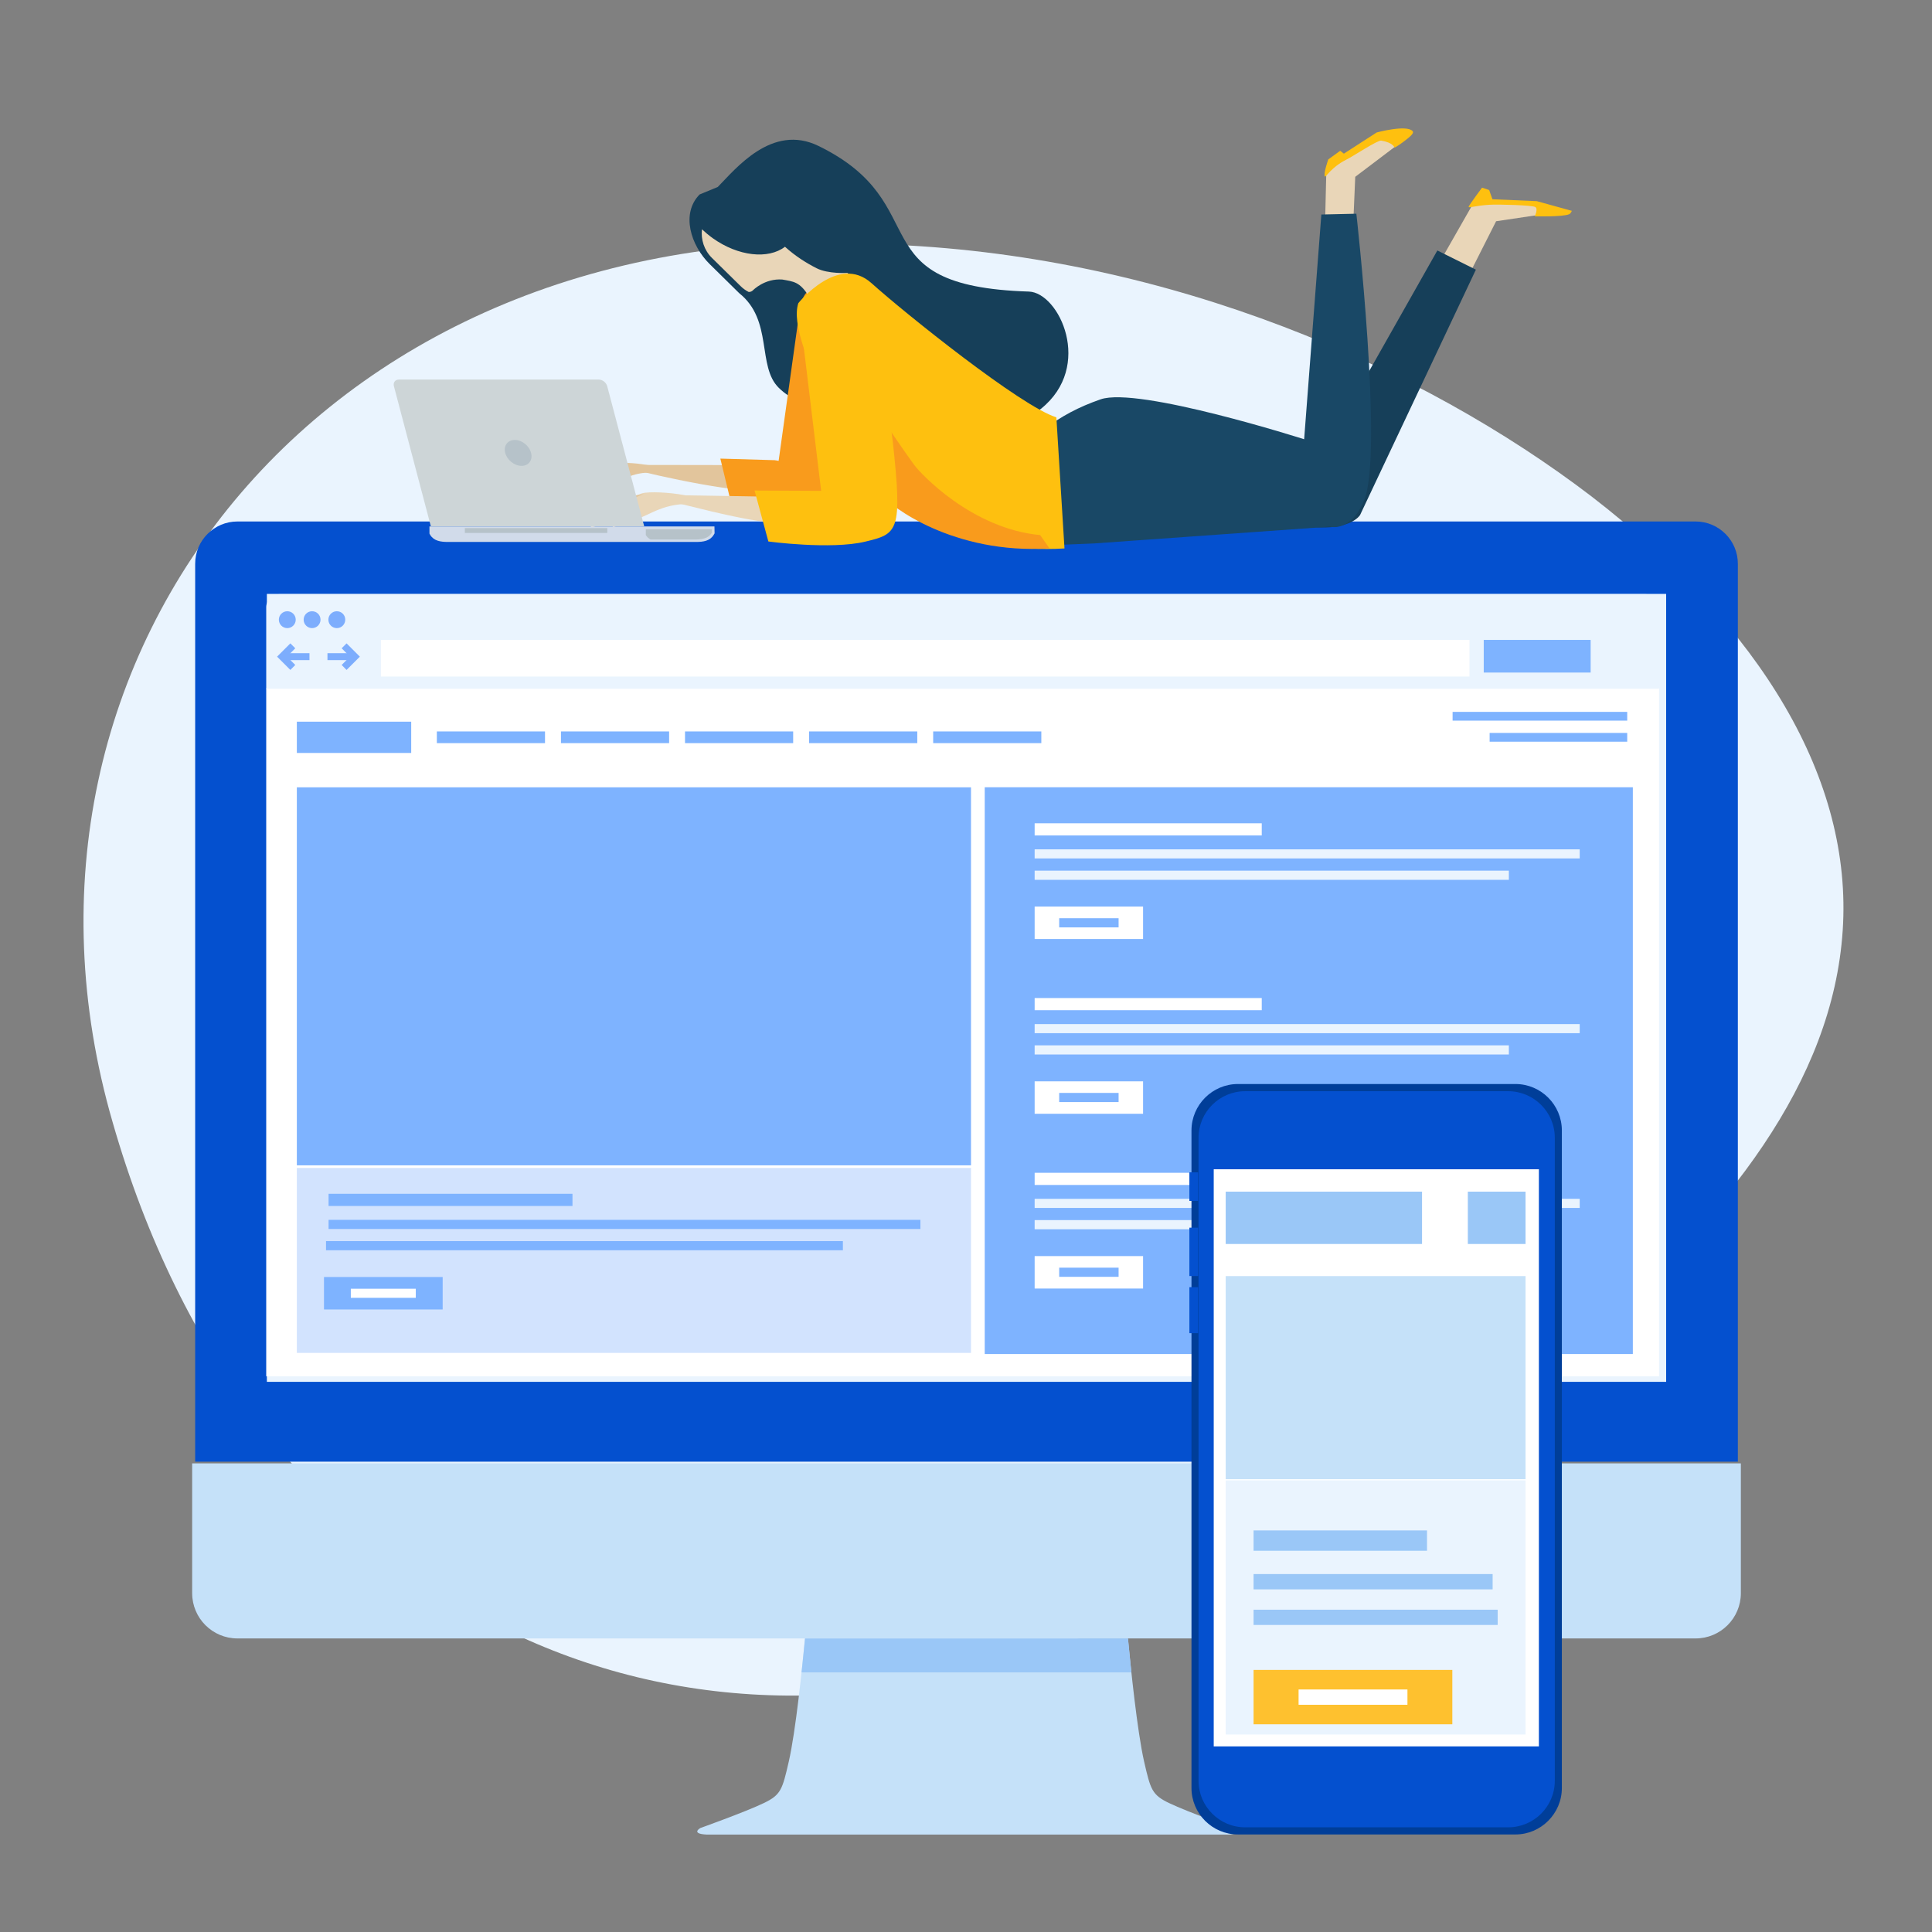 <?xml version="1.0" encoding="UTF-8" standalone="no"?>
<!-- Created with Inkscape (http://www.inkscape.org/) -->

<svg
   width="250"
   height="250"
   viewBox="0 0 66.146 66.146"
   version="1.1"
   id="svg12633"
   inkscape:version="1.2.2 (732a01da63, 2022-12-09)"
   sodipodi:docname="refonte_site_internet.svg"
   xmlns:inkscape="http://www.inkscape.org/namespaces/inkscape"
   xmlns:sodipodi="http://sodipodi.sourceforge.net/DTD/sodipodi-0.dtd"
   xmlns="http://www.w3.org/2000/svg"
   xmlns:svg="http://www.w3.org/2000/svg">
  <rect x="0" y="0" width="66.146" height="66.146" fill="#808080" stroke="none"/>
  <sodipodi:namedview
     id="namedview12635"
     pagecolor="#ffffff"
     bordercolor="#999999"
     borderopacity="1"
     inkscape:showpageshadow="0"
     inkscape:pageopacity="0"
     inkscape:pagecheckerboard="0"
     inkscape:deskcolor="#d1d1d1"
     inkscape:document-units="mm"
     showgrid="false"
     inkscape:zoom="3.659624"
     inkscape:cx="157.25659"
     inkscape:cy="127.88199"
     inkscape:window-width="2560"
     inkscape:window-height="1377"
     inkscape:window-x="2552"
     inkscape:window-y="-8"
     inkscape:window-maximized="1"
     inkscape:current-layer="layer1" />
  <defs
     id="defs12630" />
  <g
     inkscape:label="Calque 1"
     inkscape:groupmode="layer"
     id="layer1">
    <path
       class="st0"
       d="m 30.656,8.383 c 9.45,0.419 18.027,4.177 23.834,8.614 5.855,4.518 8.94,9.719 8.599,14.856 -0.342,5.189 -3.939,9.738 -8.911,14.07 -5.019,4.251 -11.415,8.284 -18.401,10.57 C 22.205,61.393 8.488,54.579 3.856,38.421 -0.799,22.361 11.298,7.043 30.656,8.383 Z"
       id="path6016"
       style="fill:#eaf4fe;stroke-width:0.186" />
    <g
       id="g7230"
       transform="matrix(0.224,0,0,0.224,-201.526,-188.954)">
      <path
         class="st5"
         d="M 1165.29,1066.95 V 929.71 c 0,-3.56 -2.9,-6.46 -6.46,-6.46 H 935.96 c -3.56,0 -6.46,2.9 -6.46,6.46 v 137.24 z"
         id="path7220"
         style="fill:#0450cf" />
      <rect
         x="940.46"
         y="934.32"
         class="st0"
         width="213.87"
         height="120.43"
         id="rect7222"
         style="fill:#eaf4fe" />
      <path
         class="st7"
         d="m 929.04,1067.21 v 19.84 c 0,3.82 3.1,6.92 6.92,6.92 h 222.87 c 3.82,0 6.92,-3.1 6.92,-6.92 v -19.84 z"
         id="path7224"
         style="fill:#c5e1f9" />
      <path
         class="st7"
         d="m 1088.16,1123.21 c 0,0 -1.72,-0.85 -3.69,-1.59 -2.11,-0.79 -4.63,-1.78 -6.12,-2.49 -2.61,-1.25 -2.83,-2.07 -3.81,-6.34 -1.06,-4.67 -2.06,-14.51 -2.47,-18.81 h -49.37 c -0.4,4.29 -1.4,14.14 -2.47,18.81 -0.98,4.27 -1.2,5.09 -3.81,6.34 -1.47,0.71 -3.96,1.68 -6.05,2.47 v 0 c -2,0.76 -3.64,1.34 -3.64,1.34 0,0 -1.59,0.88 0.96,1.01 h 79.38 c 2.41,0.03 1.09,-0.74 1.09,-0.74 z"
         id="path7226"
         style="fill:#c5e1f9" />
      <path
         class="st3"
         d="m 1072.6,1099.16 c -0.22,-2.04 -0.4,-3.87 -0.52,-5.18 h -49.37 c -0.13,1.31 -0.3,3.14 -0.53,5.18 z"
         id="path7228"
         style="fill:#9ac7f7" />
    </g>
    <g
       id="g7770"
       transform="matrix(0.224,0,0,0.224,-201.526,-188.954)">
      <rect
         x="940.36"
         y="948.75"
         class="st6"
         width="212.89"
         height="105.15"
         id="rect7598"
         style="fill:#ffffff" />
      <g
         id="g7602">
        <rect
           x="945.04"
           y="963.88"
           class="st11"
           width="103.04"
           height="57.78"
           id="rect7600"
           style="fill:#7eb3ff" />
      </g>
      <g
         id="g7606">
        <rect
           x="945.04"
           y="1022.06"
           class="st93"
           width="103.04"
           height="28.27"
           id="rect7604"
           style="fill:#d2e3fe" />
      </g>
      <g
         id="g7610">
        <rect
           x="1050.18"
           y="963.87"
           class="st11"
           width="99.06"
           height="86.63"
           id="rect7608"
           style="fill:#7eb3ff" />
      </g>
      <path
         class="st0"
         d="M 1151.1,934.36 H 942.48 c -1.17,0 -2.12,0.89 -2.12,1.99 v 12.47 h 212.86 v -12.47 c 0,-1.09 -0.95,-1.99 -2.12,-1.99 z"
         id="path7612"
         style="fill:#eaf4fe" />
      <g
         id="g7620">
        <path
           class="st94"
           d="m 944.87,938.26 c 0,0.71 -0.58,1.29 -1.29,1.29 -0.71,0 -1.29,-0.58 -1.29,-1.29 0,-0.71 0.58,-1.29 1.29,-1.29 0.71,0 1.29,0.57 1.29,1.29 z"
           id="path7614"
           style="fill:#7dadfd" />
        <path
           class="st94"
           d="m 948.66,938.26 c 0,0.71 -0.58,1.29 -1.29,1.29 -0.71,0 -1.29,-0.58 -1.29,-1.29 0,-0.71 0.57,-1.29 1.29,-1.29 0.71,0 1.29,0.57 1.29,1.29 z"
           id="path7616"
           style="fill:#7dadfd" />
        <path
           class="st94"
           d="m 952.44,938.26 c 0,0.71 -0.57,1.29 -1.29,1.29 -0.71,0 -1.29,-0.58 -1.29,-1.29 0,-0.71 0.58,-1.29 1.29,-1.29 0.72,0 1.29,0.57 1.29,1.29 z"
           id="path7618"
           style="fill:#7dadfd" />
      </g>
      <rect
         x="957.89"
         y="941.35"
         class="st6"
         width="166.38"
         height="5.6"
         id="rect7622"
         style="fill:#ffffff" />
      <g
         id="g7632">
        <g
           id="g7626">
          <polygon
             class="st94"
             points="944.05,945.94 942.02,943.91 944.05,941.88 944.8,942.63 943.53,943.91 944.8,945.18 "
             id="polygon7624"
             style="fill:#7dadfd" />
        </g>
        <g
           id="g7630">
          <rect
             x="943.23"
             y="943.38"
             class="st94"
             width="3.74"
             height="1.06"
             id="rect7628"
             style="fill:#7dadfd" />
        </g>
      </g>
      <g
         id="g7642">
        <g
           id="g7636">
          <polygon
             class="st94"
             points="952.64,945.94 951.89,945.18 953.16,943.91 951.89,942.63 952.64,941.88 954.67,943.91 "
             id="polygon7634"
             style="fill:#7dadfd" />
        </g>
        <g
           id="g7640">
          <rect
             x="949.72"
             y="943.38"
             class="st94"
             width="3.74"
             height="1.06"
             id="rect7638"
             style="fill:#7dadfd" />
        </g>
      </g>
      <rect
         x="1126.45"
         y="941.35"
         class="st11"
         width="16.34"
         height="4.99"
         id="rect7644"
         style="fill:#7eb3ff" />
      <g
         id="g7678">
        <g
           id="g7648">
          <rect
             x="966.44"
             y="955.34"
             class="st11"
             width="16.53"
             height="1.79"
             id="rect7646"
             style="fill:#7eb3ff" />
        </g>
        <g
           id="g7652">
          <rect
             x="985.41"
             y="955.34"
             class="st11"
             width="16.53"
             height="1.79"
             id="rect7650"
             style="fill:#7eb3ff" />
        </g>
        <g
           id="g7656">
          <rect
             x="1004.37"
             y="955.34"
             class="st11"
             width="16.53"
             height="1.79"
             id="rect7654"
             style="fill:#7eb3ff" />
        </g>
        <g
           id="g7660">
          <rect
             x="1023.34"
             y="955.34"
             class="st11"
             width="16.53"
             height="1.79"
             id="rect7658"
             style="fill:#7eb3ff" />
        </g>
        <g
           id="g7664">
          <rect
             x="1042.3"
             y="955.34"
             class="st11"
             width="16.53"
             height="1.79"
             id="rect7662"
             style="fill:#7eb3ff" />
        </g>
        <g
           id="g7668">
          <rect
             x="1121.69"
             y="952.35"
             class="st11"
             width="26.69"
             height="1.34"
             id="rect7666"
             style="fill:#7eb3ff" />
        </g>
        <g
           id="g7672">
          <rect
             x="1127.35"
             y="955.57"
             class="st11"
             width="21.03"
             height="1.34"
             id="rect7670"
             style="fill:#7eb3ff" />
        </g>
        <g
           id="g7676">
          <rect
             x="945.04"
             y="953.85"
             class="st11"
             width="17.48"
             height="4.78"
             id="rect7674"
             style="fill:#7eb3ff" />
        </g>
      </g>
      <g
         id="g7702">
        <g
           id="g7700">
          <g
             id="g7682">
            <rect
               x="949.89"
               y="1026.01"
               class="st11"
               width="37.28"
               height="1.86"
               id="rect7680"
               style="fill:#7eb3ff" />
          </g>
          <g
             id="g7686">
            <rect
               x="949.89"
               y="1029.99"
               class="st11"
               width="90.46"
               height="1.4"
               id="rect7684"
               style="fill:#7eb3ff" />
          </g>
          <g
             id="g7690">
            <rect
               x="949.5"
               y="1033.24"
               class="st11"
               width="79"
               height="1.4"
               id="rect7688"
               style="fill:#7eb3ff" />
          </g>
          <g
             id="g7694">
            <rect
               x="949.19"
               y="1038.73"
               class="st11"
               width="18.14"
               height="4.96"
               id="rect7692"
               style="fill:#7eb3ff" />
          </g>
          <g
             id="g7698">
            <rect
               x="953.29"
               y="1040.52"
               class="st6"
               width="9.93"
               height="1.39"
               id="rect7696"
               style="fill:#ffffff" />
          </g>
        </g>
      </g>
      <g
         id="g7724">
        <g
           id="g7706">
          <rect
             x="1057.81"
             y="969.38"
             class="st6"
             width="34.71"
             height="1.86"
             id="rect7704"
             style="fill:#ffffff" />
        </g>
        <g
           id="g7710">
          <rect
             x="1057.81"
             y="973.36"
             class="st0"
             width="83.31"
             height="1.39"
             id="rect7708"
             style="fill:#eaf4fe" />
        </g>
        <g
           id="g7714">
          <rect
             x="1057.81"
             y="976.62"
             class="st0"
             width="72.48"
             height="1.4"
             id="rect7712"
             style="fill:#eaf4fe" />
        </g>
        <g
           id="g7718">
          <rect
             x="1057.81"
             y="982.11"
             class="st6"
             width="16.57"
             height="4.96"
             id="rect7716"
             style="fill:#ffffff" />
        </g>
        <g
           id="g7722">
          <rect
             x="1061.56"
             y="983.89"
             class="st11"
             width="9.08"
             height="1.4"
             id="rect7720"
             style="fill:#7eb3ff" />
        </g>
      </g>
      <g
         id="g7746">
        <g
           id="g7728">
          <rect
             x="1057.81"
             y="996.09"
             class="st6"
             width="34.71"
             height="1.86"
             id="rect7726"
             style="fill:#ffffff" />
        </g>
        <g
           id="g7732">
          <rect
             x="1057.81"
             y="1000.07"
             class="st0"
             width="83.31"
             height="1.39"
             id="rect7730"
             style="fill:#eaf4fe" />
        </g>
        <g
           id="g7736">
          <rect
             x="1057.81"
             y="1003.32"
             class="st0"
             width="72.48"
             height="1.4"
             id="rect7734"
             style="fill:#eaf4fe" />
        </g>
        <g
           id="g7740">
          <rect
             x="1057.81"
             y="1008.82"
             class="st6"
             width="16.57"
             height="4.96"
             id="rect7738"
             style="fill:#ffffff" />
        </g>
        <g
           id="g7744">
          <rect
             x="1061.56"
             y="1010.59"
             class="st11"
             width="9.08"
             height="1.4"
             id="rect7742"
             style="fill:#7eb3ff" />
        </g>
      </g>
      <g
         id="g7768">
        <g
           id="g7750">
          <rect
             x="1057.81"
             y="1022.8"
             class="st6"
             width="34.71"
             height="1.86"
             id="rect7748"
             style="fill:#ffffff" />
        </g>
        <g
           id="g7754">
          <rect
             x="1057.81"
             y="1026.78"
             class="st0"
             width="83.31"
             height="1.39"
             id="rect7752"
             style="fill:#eaf4fe" />
        </g>
        <g
           id="g7758">
          <rect
             x="1057.81"
             y="1030.03"
             class="st0"
             width="72.48"
             height="1.4"
             id="rect7756"
             style="fill:#eaf4fe" />
        </g>
        <g
           id="g7762">
          <rect
             x="1057.81"
             y="1035.53"
             class="st6"
             width="16.57"
             height="4.96"
             id="rect7760"
             style="fill:#ffffff" />
        </g>
        <g
           id="g7766">
          <rect
             x="1061.56"
             y="1037.3"
             class="st11"
             width="9.08"
             height="1.4"
             id="rect7764"
             style="fill:#7eb3ff" />
        </g>
      </g>
    </g>
    <g
       id="g7846"
       transform="matrix(0.224,0,0,0.224,-201.526,-188.954)">
      <g
         id="g7800">
        <g
           id="g7774">
          <path
             class="st4"
             d="m 1138.39,1116.83 c 0,3.91 -3.2,7.1 -7.09,7.1 h -42.42 c -3.91,0 -7.1,-3.19 -7.1,-7.1 v -100.5 c 0,-3.9 3.19,-7.1 7.1,-7.1 h 42.42 c 3.9,0 7.09,3.19 7.09,7.1 z"
             id="path7772"
             style="fill:#003e99" />
        </g>
        <g
           id="g7778">
          <path
             class="st5"
             d="m 1089.97,1122.84 c -3.91,0 -7.11,-3.2 -7.11,-7.1 v -98.31 c 0,-3.9 3.2,-7.1 7.11,-7.1 h 40.23 c 3.91,0 7.11,3.2 7.11,7.1 v 98.31 c 0,3.91 -3.2,7.1 -7.11,7.1 z"
             id="path7776"
             style="fill:#0450cf" />
        </g>
        <g
           id="g7786">
          <path
             class="st5"
             d="m 1103.34,1016.24 c 0,0.53 -0.42,0.96 -0.95,0.96 -0.53,0 -0.95,-0.43 -0.95,-0.96 0,-0.52 0.43,-0.96 0.95,-0.96 0.53,0.01 0.95,0.44 0.95,0.96 z"
             id="path7780"
             style="fill:#0450cf" />
          <path
             class="st5"
             d="m 1110.61,1012.93 c 0,0.34 -0.28,0.61 -0.62,0.61 -0.33,0 -0.61,-0.28 -0.61,-0.61 0,-0.34 0.28,-0.62 0.61,-0.62 0.34,0 0.62,0.28 0.62,0.62 z"
             id="path7782"
             style="fill:#0450cf" />
          <path
             class="st5"
             d="m 1113.77,1016.15 c 0,0.26 -0.21,0.45 -0.45,0.45 h -6.56 c -0.25,0 -0.45,-0.19 -0.45,-0.45 v 0 c 0,-0.25 0.2,-0.45 0.45,-0.45 h 6.56 c 0.24,0 0.45,0.2 0.45,0.45 z"
             id="path7784"
             style="fill:#0450cf" />
        </g>
        <path
           class="st5"
           d="m 1114,1117.83 c 0,0.46 -0.36,0.82 -0.81,0.82 h -6.01 c -0.46,0 -0.82,-0.36 -0.82,-0.82 v -1.63 c 0,-0.46 0.36,-0.83 0.82,-0.83 h 6.01 c 0.45,0 0.81,0.37 0.81,0.83 z"
           id="path7788"
           style="fill:#0450cf" />
        <polygon
           class="st5"
           points="1081.46,1022.73 1082.79,1022.73 1082.79,1027.1 1081.46,1027.1 "
           id="polygon7790"
           style="fill:#0450cf" />
        <polygon
           class="st5"
           points="1081.46,1031.19 1082.79,1031.19 1082.79,1038.58 1081.46,1038.58 "
           id="polygon7792"
           style="fill:#0450cf" />
        <polygon
           class="st5"
           points="1081.46,1040.28 1082.79,1040.28 1082.79,1047.31 1081.46,1047.31 "
           id="polygon7794"
           style="fill:#0450cf" />
        <g
           id="g7798">
          <rect
             x="1085.18"
             y="1022.26"
             class="st6"
             width="49.7"
             height="88.21"
             id="rect7796"
             style="fill:#ffffff" />
        </g>
      </g>
      <g
         id="g7804">
        <rect
           x="1087.01"
           y="1038.59"
           class="st7"
           width="45.83"
           height="31.04"
           id="rect7802"
           style="fill:#c5e1f9" />
      </g>
      <g
         id="g7808">
        <rect
           x="1087.01"
           y="1069.81"
           class="st0"
           width="45.83"
           height="38.84"
           id="rect7806"
           style="fill:#eaf4fe" />
      </g>
      <g
         id="g7814">
        <g
           id="g7812">
          <rect
             x="1087.01"
             y="1025.68"
             class="st3"
             width="30.01"
             height="8"
             id="rect7810"
             style="fill:#9ac7f7" />
        </g>
      </g>
      <g
         id="g7820">
        <g
           id="g7818">
          <rect
             x="1124.02"
             y="1025.68"
             class="st3"
             width="8.82"
             height="8"
             id="rect7816"
             style="fill:#9ac7f7" />
        </g>
      </g>
      <g
         id="g7844">
        <g
           id="g7842">
          <g
             id="g7824">
            <rect
               x="1091.27"
               y="1077.46"
               class="st3"
               width="26.51"
               height="3.11"
               id="rect7822"
               style="fill:#9ac7f7" />
          </g>
          <g
             id="g7828">
            <rect
               x="1091.27"
               y="1084.13"
               class="st3"
               width="36.54"
               height="2.34"
               id="rect7826"
               style="fill:#9ac7f7" />
          </g>
          <g
             id="g7832">
            <rect
               x="1091.27"
               y="1089.58"
               class="st3"
               width="37.31"
               height="2.33"
               id="rect7830"
               style="fill:#9ac7f7" />
          </g>
          <g
             id="g7836">
            <rect
               x="1091.27"
               y="1098.78"
               class="st8"
               width="30.38"
               height="8.31"
               id="rect7834"
               style="fill:#fec12f" />
          </g>
          <g
             id="g7840">
            <rect
               x="1098.15"
               y="1101.77"
               class="st6"
               width="16.64"
               height="2.34"
               id="rect7838"
               style="fill:#ffffff" />
          </g>
        </g>
      </g>
    </g>
    <g
       id="g9045"
       transform="matrix(0.224,0,0,0.224,-201.526,-188.954)">
      <path
         class="st95"
         d="m 1056.92,888.11 c -26.38,-0.83 -13.86,-13.34 -32.15,-22.26 -7.11,-3.47 -12.66,3.5 -15.39,6.27 l -2.78,1.15 c -2.88,2.92 -1.36,7.79 1.56,10.66 l 4.5,4.43 c 5.2,4.15 2.68,11.16 6.04,14.46 3.76,3.7 9.83,3.62 13.66,-0.12 0.11,0.12 0.23,0.25 0.35,0.37 3.8,3.75 21.81,6.36 26.06,2.96 8.1,-6.5 2.78,-17.78 -1.85,-17.92 z"
         id="path8981"
         style="fill:#163f59" />
      <g
         id="g8997">
        <g
           id="g8993">
          <g
             id="g8989">
            <path
               class="st152"
               d="m 1021.36,917.57 c 0,0 -0.2,1.65 -8.2,0.88 -8,-0.76 -19.55,-3.85 -19.55,-3.85 l 18.62,0.03 c 0,0 7.11,0.35 9.13,2.94 z"
               id="path8983"
               style="fill:#e2c59c" />
            <path
               class="st152"
               d="m 999.84,915.79 c -3.81,-0.25 -5.57,1.56 -7.12,2.06 -1.55,0.49 -3.13,1.31 -3.12,1.29 0.95,-1.57 2.19,-1.54 2.84,-2.03 0.66,-0.49 0.48,-0.24 -0.88,-0.42 -0.77,-0.11 -2.22,1.17 -3.23,1.86 -0.9,0.6 -1.43,0.62 -1.43,0.62 0,0 1.08,-1.31 2.41,-2.34 1.61,-1.23 3.55,-2.24 4.01,-2.38 0.83,-0.27 3.39,-0.19 5.19,0.17 2.04,0.39 4.08,1.35 1.33,1.17 z"
               id="path8985"
               style="fill:#e2c59c" />
            <path
               class="st152"
               d="m 993.53,914.52 c 0,0 -2.97,0.55 -3.51,0.9 -0.37,0.25 -1.97,1.72 -1.97,1.72 0,0 1.1,-0.11 1.77,-0.66 0.67,-0.54 3.71,-1.96 3.71,-1.96 z"
               id="path8987"
               style="fill:#e2c59c" />
          </g>
          <path
             class="st112"
             d="m 1018.06,913.88 c 0,0 7.36,0.91 6.58,5.27 -0.44,2.47 -2.17,3.23 -4.4,2.91 -4.13,-0.59 -8.79,-1.48 -8.79,-1.48 l -1.68,-6.94 z"
             id="path8991"
             style="fill:#f99b1c" />
        </g>
        <path
           class="st112"
           d="m 1018.26,916.98 3.36,-24.1 c 0,0 0.3,-5.17 2.15,-4.9 2.67,0.38 6.78,8.22 6.88,9.84 0.19,3.3 -4.58,20.28 -5.19,23.66 -0.42,2.33 -2.49,-0.48 -4.85,-0.91 -4.44,-0.8 -2.35,-3.59 -2.35,-3.59 z"
           id="path8995"
           style="fill:#f99b1c" />
      </g>
      <polygon
         class="st144"
         points="1117.91,886.79 1125.08,874.22 1133.47,874.75 1137.63,875.98 1128.34,877.36 1122.41,889.09 "
         id="polygon8999"
         style="fill:#e9d6b8" />
      <path
         class="st45"
         d="m 1126.19,872.23 1.09,0.36 0.5,1.41 6.78,0.29 5.35,1.48 c 0,0 -0.14,0.4 -0.41,0.52 -1.01,0.43 -5.25,0.32 -5.25,0.32 0,0 0.54,-1.14 0.09,-1.42 -0.46,-0.29 -5.7,-0.43 -6.97,-0.35 -2.18,0.12 -3.34,0.57 -3.22,0.29 0.18,-0.42 2.04,-2.9 2.04,-2.9 z"
         id="path9001"
         style="fill:#fec00f" />
      <path
         class="st95"
         d="m 1082.17,910.53 19.7,2.23 17.49,-30.93 5.89,2.93 -17.7,37.5 c 0,0 -1.35,2.35 -7.32,1.84 -5.8,-0.5 -29.28,-1.89 -31.88,-2.86 -6.15,-2.29 14.44,-5.27 13.82,-10.71 z"
         id="path9003"
         style="fill:#163f59" />
      <path
         class="st144"
         d="m 1006.96,878.59 c 0.5,0.47 1.04,0.92 1.62,1.34 3.92,2.81 8.53,3.28 11.07,1.33 1.6,1.45 3.29,2.5 4.83,3.28 1.75,0.9 4.71,0.72 4.71,0.72 2.74,1.95 4.35,9.8 -1.91,12.88 -3.76,1.85 -4.42,-2.57 -3.97,-5.64 0.22,-1.44 0.34,-3.05 -0.04,-3.69 -1.34,-2.21 -2.33,-2.23 -4.02,-2.54 -2.73,-0.2 -4.5,1.65 -4.5,1.65 -0.18,0.18 -0.41,0.26 -0.65,0.25 -0.45,-0.23 -0.88,-0.54 -1.26,-0.92 l -4.36,-4.29 c -1.19,-1.18 -1.7,-2.81 -1.52,-4.37 z"
         id="path9005"
         style="fill:#e9d6b8" />
      <polygon
         class="st144"
         points="1113.89,865.21 1106.81,870.57 1106.36,881.1 1102.14,880.15 1102.38,870.11 1104.42,867.7 1109.84,864.51 "
         id="polygon9007"
         style="fill:#e9d6b8" />
      <path
         class="st45"
         d="m 1102.69,867.91 1.82,-1.32 0.56,0.44 5.02,-3.24 c 0,0 4.59,-1.24 5.49,-0.2 0.28,0.33 -0.45,0.9 -1.46,1.67 -0.81,0.61 -1.3,0.85 -1.3,0.85 0,0 -0.21,-0.78 -2.04,-1.07 -0.58,-0.09 -4.16,2.32 -5.4,2.94 -2.22,1.13 -3.09,2.69 -3.2,2.55 -0.29,-0.38 0.51,-2.62 0.51,-2.62 z"
         id="path9009"
         style="fill:#fec00f" />
      <path
         class="st96"
         d="m 1062.37,926.79 4.45,-0.18 36.12,-2.57 c 0,0 3.25,0.97 5.27,-4.15 2.88,-7.29 -1.23,-43.68 -1.23,-43.68 l -5.35,0.12 -2.63,34.35 c 0,0 -25.36,-8.1 -31.11,-6.1 -6.71,2.34 -10.58,5.53 -19.06,14.33 -3.73,3.88 1.22,7.24 1.22,7.24 z"
         id="path9011"
         style="fill:#194866" />
      <path
         class="st45"
         d="m 1021.69,889.88 c 0,0 6.11,-7.63 11.19,-3.05 5.08,4.57 22.88,18.85 28.25,20.5 l 1.24,20.04 c -14.69,0.97 -26.74,-6.54 -27.74,-8.03 -3.23,-4.86 -14.97,-23.36 -12.94,-29.46 z"
         id="path9013"
         style="fill:#fec00f" />
      <path
         class="st112"
         d="m 1039.38,914.58 c -1.43,-1.97 -4.39,-6.17 -7.26,-10.88 -3.62,-5.95 -9.15,-4.96 -6.18,0.88 3.13,6.16 7.03,12.26 8.7,14.75 1,1.5 10.75,9 25.44,8.03 l -1.43,-2.03 c -10.52,-1 -18.34,-9.47 -19.27,-10.75 z"
         id="path9015"
         style="fill:#f99b1c" />
      <g
         id="g9027">
        <g
           id="g9023">
          <path
             class="st144"
             d="m 1030.39,922.54 c 0,0 2.21,2.36 -7.78,1.36 -7.1,-0.72 -6.93,-0.22 -24.44,-4.75 l 23.25,0.38 c 0.01,-0.01 6.44,0.01 8.97,3.01 z"
             id="path9017"
             style="fill:#e9d6b8" />
          <path
             class="st144"
             d="m 1005.97,920.61 c -4.77,-0.35 -6.95,1.68 -8.88,2.21 -1.93,0.54 -3.9,1.42 -3.89,1.41 1.18,-1.78 2.72,-1.72 3.54,-2.26 0.81,-0.54 0.59,-0.26 -1.1,-0.5 -0.96,-0.14 -2.76,1.29 -4.04,2.05 -1.1,0.66 -1.77,0.68 -1.77,0.68 0,0 1.34,-1.47 2.99,-2.62 2,-1.38 4.43,-2.48 5,-2.64 1.04,-0.29 4.23,-0.15 6.48,0.29 2.55,0.5 5.1,1.63 1.67,1.38 z"
             id="path9019"
             style="fill:#e9d6b8" />
          <path
             class="st152"
             d="m 998.06,919.05 c 0,0 -3.7,0.57 -4.37,0.97 -0.47,0.27 -2.45,1.91 -2.45,1.91 0,0 1.38,-0.1 2.21,-0.72 0.84,-0.62 4.61,-2.16 4.61,-2.16 z"
             id="path9021"
             style="fill:#e2c59c" />
        </g>
        <path
           class="st45"
           d="m 1025.18,918.57 -3.3,-27.24 c 0,0 2.13,-2.69 4,-1.75 2,1 6,3.75 6,3.75 0,0 3.34,9.45 4.25,17.75 1.5,13.76 0.77,14.06 -4.25,15.26 -5.25,1.25 -14.77,-0.03 -14.77,-0.03 l -2.11,-7.79 z"
           id="path9025"
           style="fill:#fec00f" />
      </g>
      <g
         id="g9043">
        <path
           class="st151"
           d="m 1008.87,925.1 c 0,-0.01 0.01,-0.02 0.02,-0.04 l -0.02,-1.05 h -43.56 v 1.05 c 0,0 -0.01,0.02 0,0.04 l 0.11,0.2 c 0.56,0.91 1.56,1.08 2.71,1.08 h 37.91 c 1.15,0 2.15,-0.16 2.71,-1.08 z"
           id="path9029"
           style="fill:#d1dbea" />
        <path
           class="st160"
           d="m 998.37,925.28 c 0,0 -0.01,0.02 0,0.03 l 0.11,0.16 c 0.17,0.24 0.39,0.41 0.64,0.54 h 6.62 c 1.11,0 2.08,-0.13 2.62,-0.87 l 0.1,-0.16 c 0.01,-0.01 0.01,-0.02 0.02,-0.02 l -0.01,-0.52 h -10.09 v 0.84 z"
           id="path9031"
           style="fill:#b6c2c9" />
        <g
           id="g9035">
          <rect
             x="970.72"
             y="924.26"
             class="st160"
             width="21.77"
             height="0.74"
             id="rect9033"
             style="fill:#b6c2c9" />
        </g>
        <g
           id="g9041">
          <path
             class="st82"
             d="m 998.13,923.98 -5.65,-21.4 c -0.15,-0.57 -0.73,-1.02 -1.29,-1.02 h -30.56 c -0.56,0 -0.9,0.46 -0.75,1.02 l 5.64,21.4 z"
             id="path9037"
             style="fill:#cdd5d7" />
          <path
             class="st160"
             d="m 980.84,912.77 c 0.29,1.09 -0.36,1.98 -1.45,1.98 -1.1,0 -2.21,-0.89 -2.5,-1.98 -0.29,-1.09 0.36,-1.98 1.46,-1.98 1.09,-0.01 2.21,0.88 2.49,1.98 z"
             id="path9039"
             style="fill:#b6c2c9" />
        </g>
      </g>
    </g>
  </g>
</svg>
